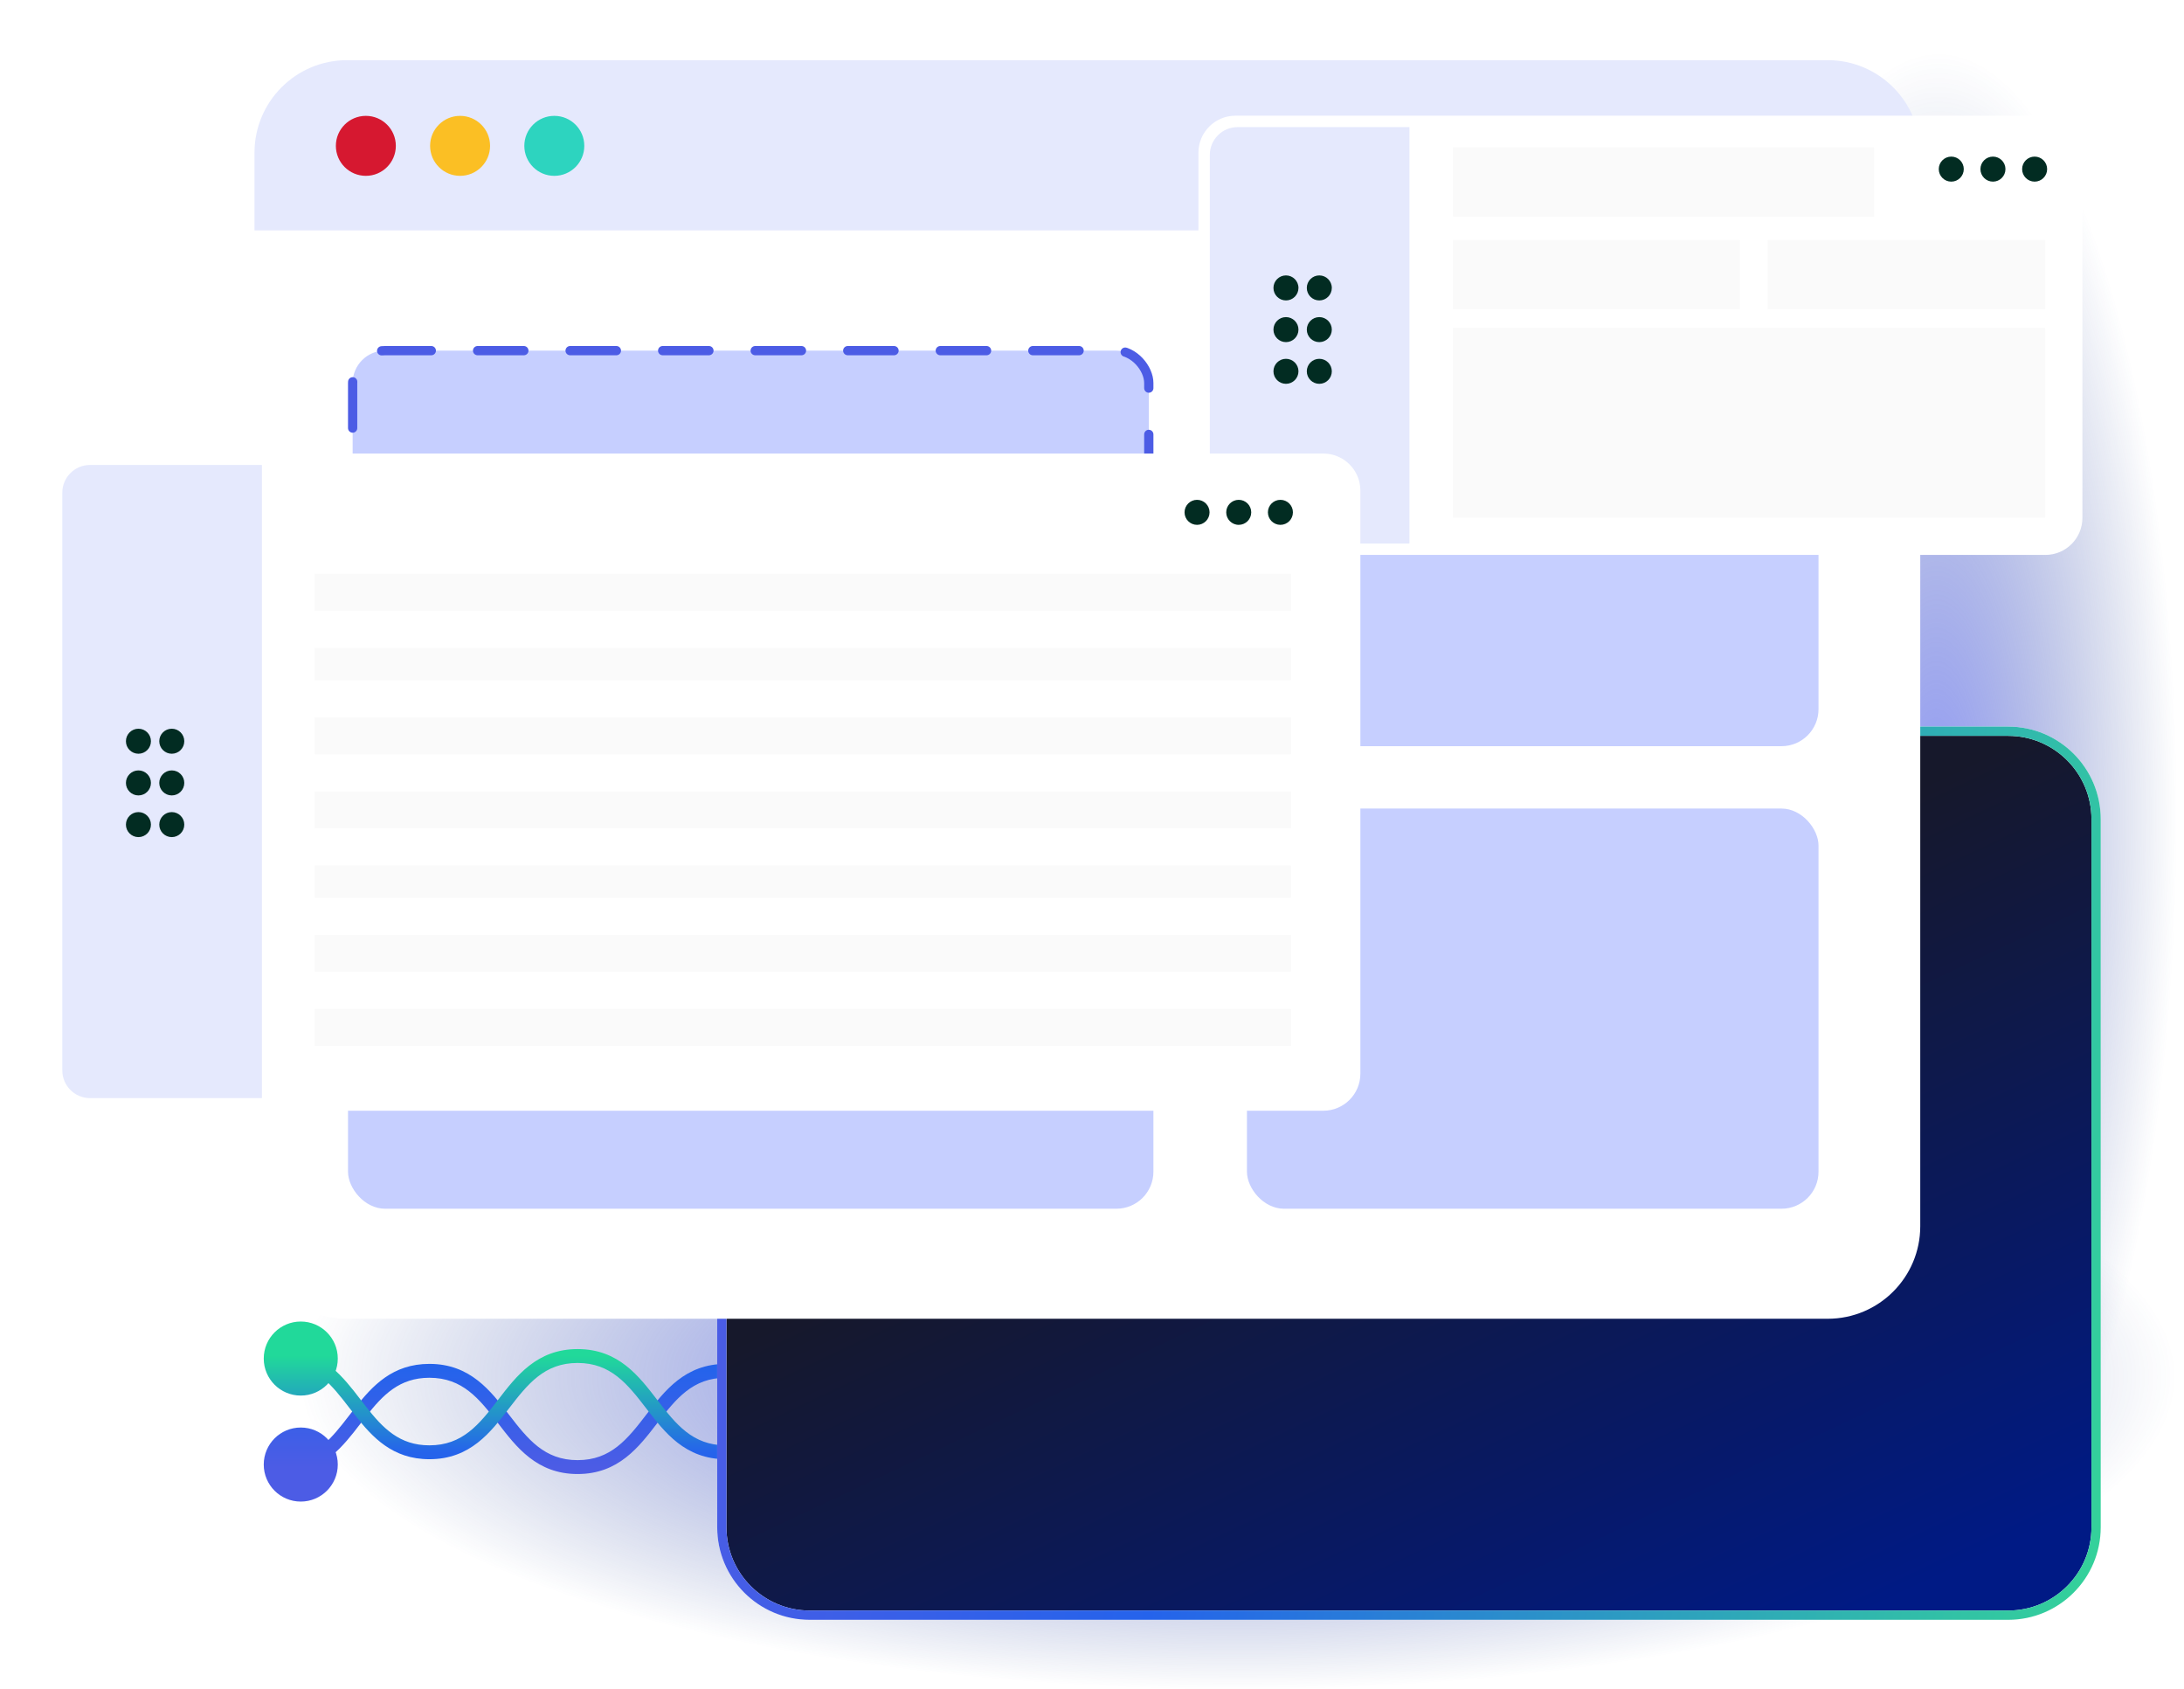 <svg width="472" height="365" viewBox="0 0 472 365" fill="none" xmlns="http://www.w3.org/2000/svg">
<g clip-path="url(#clip0_581_2105)">
<ellipse cx="267.5" cy="297.5" rx="202.5" ry="67.5" fill="url(#paint0_radial_581_2105)" fill-opacity="0.57"/>
<ellipse cx="418.319" cy="178.414" rx="167.91" ry="52.29" transform="rotate(90.352 418.319 178.414)" fill="url(#paint1_radial_581_2105)" fill-opacity="0.57"/>
<path d="M57 316.452C57 320.87 60.582 324.452 65 324.452C69.418 324.452 73 320.87 73 316.452C73 312.033 69.418 308.452 65 308.452C60.582 308.452 57 312.033 57 316.452ZM170.82 306.14C171.331 306.792 172.274 306.906 172.926 306.395C173.578 305.883 173.691 304.94 173.18 304.289L170.82 306.14ZM65.398 317.898C71.958 316.093 75.626 310.49 79.133 306.02C82.747 301.413 86.321 297.7 92.802 297.7L92.802 294.7C84.817 294.7 80.458 299.471 76.772 304.169C72.979 309.004 69.978 313.526 64.602 315.005L65.398 317.898ZM92.802 297.7C99.986 297.7 103.575 302.25 107.629 307.515C111.583 312.65 116.002 318.5 124.833 318.5L124.833 315.5C117.649 315.5 114.06 310.95 110.006 305.685C106.052 300.55 101.634 294.7 92.802 294.7L92.802 297.7ZM124.833 318.5C133.665 318.5 138.084 312.65 142.038 307.515C146.092 302.25 149.681 297.7 156.865 297.7L156.865 294.7C148.033 294.7 143.614 300.55 139.661 305.685C135.607 310.95 132.017 315.5 124.833 315.5L124.833 318.5ZM156.865 297.7C163.325 297.7 167.231 301.566 170.82 306.14L173.18 304.289C169.499 299.596 164.81 294.7 156.865 294.7L156.865 297.7Z" fill="url(#paint2_linear_581_2105)"/>
<path d="M57 293.548C57 289.13 60.582 285.548 65 285.548C69.418 285.548 73 289.13 73 293.548C73 297.967 69.418 301.548 65 301.548C60.582 301.548 57 297.967 57 293.548ZM170.82 303.86C171.331 303.208 172.274 303.094 172.926 303.605C173.578 304.117 173.691 305.06 173.18 305.711L170.82 303.86ZM65.398 292.102C71.958 293.907 75.626 299.51 79.133 303.98C82.747 308.587 86.321 312.3 92.802 312.3L92.802 315.3C84.817 315.3 80.458 310.529 76.772 305.831C72.979 300.996 69.978 296.474 64.602 294.995L65.398 292.102ZM92.802 312.3C99.986 312.3 103.575 307.75 107.629 302.485C111.583 297.35 116.002 291.5 124.833 291.5L124.833 294.5C117.649 294.5 114.06 299.05 110.006 304.315C106.052 309.45 101.634 315.3 92.802 315.3L92.802 312.3ZM124.833 291.5C133.665 291.5 138.084 297.35 142.038 302.485C146.092 307.75 149.681 312.3 156.865 312.3L156.865 315.3C148.033 315.3 143.614 309.45 139.661 304.315C135.607 299.05 132.017 294.5 124.833 294.5L124.833 291.5ZM156.865 312.3C163.325 312.3 167.231 308.434 170.82 303.86L173.18 305.711C169.499 310.404 164.81 315.3 156.865 315.3L156.865 312.3Z" fill="url(#paint3_linear_581_2105)"/>
<g filter="url(#filter0_d_581_2105)">
<path d="M156 164C156 153.507 164.507 145 175 145H434C444.493 145 453 153.507 453 164V317C453 327.493 444.493 336 434 336H175C164.507 336 156 327.493 156 317V164Z" fill="url(#paint4_linear_581_2105)"/>
<path d="M156 164C156 153.507 164.507 145 175 145H434C444.493 145 453 153.507 453 164V317C453 327.493 444.493 336 434 336H175C164.507 336 156 327.493 156 317V164Z" stroke="white" stroke-width="2"/>
<path d="M156 164C156 153.507 164.507 145 175 145H434C444.493 145 453 153.507 453 164V317C453 327.493 444.493 336 434 336H175C164.507 336 156 327.493 156 317V164Z" stroke="url(#paint5_linear_581_2105)" stroke-width="2"/>
<path d="M55 36.78H415V251.951C415 262.996 406.046 271.951 395 271.951H75C63.954 271.951 55 262.996 55 251.951V36.78Z" fill="white"/>
<path d="M55 36.78H415V20C415 8.954 406.046 8.39233e-05 395 8.39233e-05H75C63.954 8.39233e-05 55 8.954 55 20V36.78Z" fill="#E5E9FD"/>
<circle cx="79.067" cy="18.515" r="6.48" fill="#D61830"/>
<circle cx="99.433" cy="18.515" r="6.48" fill="#FBBF24"/>
<circle cx="119.797" cy="18.515" r="6.48" fill="#2DD4BF"/>
<rect x="76.212" y="62.764" width="172.061" height="84.469" rx="7" fill="#C6CFFF" stroke="#4C5CE5" stroke-width="2" stroke-linecap="round" stroke-linejoin="round" stroke-dasharray="10 10"/>
<rect x="75.212" y="161.707" width="174.061" height="86.469" rx="8" fill="#C6CFFF"/>
<rect x="269.486" y="61.764" width="123.527" height="86.469" rx="8" fill="#C6CFFF"/>
<rect x="269.486" y="161.708" width="123.527" height="86.469" rx="8" fill="#C6CFFF"/>
</g>
<rect x="259" y="25" width="191.044" height="94.906" rx="8" fill="white"/>
<rect x="314" y="70.84" width="128" height="41" fill="#FAFAFA"/>
<rect x="314" y="51.84" width="62" height="15" fill="#FAFAFA"/>
<rect x="314" y="31.84" width="91" height="15" fill="#FAFAFA"/>
<rect x="382" y="51.84" width="60" height="15" fill="#FAFAFA"/>
<path d="M261.466 33.465C261.466 30.151 264.152 27.465 267.466 27.465H304.605V117.44H267.466C264.152 117.44 261.466 114.754 261.466 111.44V33.465Z" fill="#E5E9FD"/>
<circle cx="277.918" cy="62.213" r="2.703" fill="#022C22"/>
<circle cx="277.918" cy="71.222" r="2.703" fill="#022C22"/>
<circle cx="277.918" cy="80.231" r="2.703" fill="#022C22"/>
<circle cx="285.125" cy="62.213" r="2.703" fill="#022C22"/>
<circle cx="285.125" cy="71.222" r="2.703" fill="#022C22"/>
<circle cx="285.125" cy="80.231" r="2.703" fill="#022C22"/>
<circle cx="439.719" cy="36.542" r="2.703" transform="rotate(90 439.719 36.542)" fill="#022C22"/>
<circle cx="430.71" cy="36.542" r="2.703" transform="rotate(90 430.71 36.542)" fill="#022C22"/>
<circle cx="421.703" cy="36.542" r="2.703" transform="rotate(90 421.703 36.542)" fill="#022C22"/>
<g filter="url(#filter1_d_581_2105)">
<path d="M2 98C2 93.582 5.582 90 10 90H277C281.418 90 285 93.582 285 98V224C285 228.418 281.418 232 277 232H10C5.582 232 2 228.418 2 224V98Z" fill="white"/>
<path d="M4.465 98.465C4.465 95.151 7.151 92.465 10.465 92.465H47.604V229.277H10.465C7.151 229.277 4.465 226.591 4.465 223.277V98.465Z" fill="#E5E9FD"/>
<circle cx="20.918" cy="152.16" r="2.703" fill="#022C22"/>
<circle cx="20.918" cy="161.168" r="2.703" fill="#022C22"/>
<circle cx="20.918" cy="170.177" r="2.703" fill="#022C22"/>
<circle cx="28.125" cy="152.16" r="2.703" fill="#022C22"/>
<circle cx="28.125" cy="161.168" r="2.703" fill="#022C22"/>
<circle cx="28.125" cy="170.177" r="2.703" fill="#022C22"/>
<circle cx="267.719" cy="102.703" r="2.703" transform="rotate(90 267.719 102.703)" fill="#022C22"/>
<circle cx="258.71" cy="102.703" r="2.703" transform="rotate(90 258.71 102.703)" fill="#022C22"/>
<circle cx="249.703" cy="102.703" r="2.703" transform="rotate(90 249.703 102.703)" fill="#022C22"/>
<rect x="59" y="116" width="211" height="8" fill="#FAFAFA"/>
<rect x="59" y="132" width="211" height="7" fill="#FAFAFA"/>
<rect x="59" y="147" width="211" height="8" fill="#FAFAFA"/>
<rect x="59" y="163" width="211" height="8" fill="#FAFAFA"/>
<rect x="59" y="179" width="211" height="7" fill="#FAFAFA"/>
<rect x="59" y="194" width="211" height="8" fill="#FAFAFA"/>
<rect x="59" y="210" width="211" height="8" fill="#FAFAFA"/>
</g>
</g>
<defs>
<filter id="filter0_d_581_2105" x="34.3" y="-7.7" width="440.4" height="378.4" filterUnits="userSpaceOnUse" color-interpolation-filters="sRGB">
<feFlood flood-opacity="0" result="BackgroundImageFix"/>
<feColorMatrix in="SourceAlpha" type="matrix" values="0 0 0 0 0 0 0 0 0 0 0 0 0 0 0 0 0 0 127 0" result="hardAlpha"/>
<feOffset dy="13"/>
<feGaussianBlur stdDeviation="10.35"/>
<feComposite in2="hardAlpha" operator="out"/>
<feColorMatrix type="matrix" values="0 0 0 0 0 0 0 0 0 0 0 0 0 0 0 0 0 0 0.04 0"/>
<feBlend mode="normal" in2="BackgroundImageFix" result="effect1_dropShadow_581_2105"/>
<feBlend mode="normal" in="SourceGraphic" in2="effect1_dropShadow_581_2105" result="shape"/>
</filter>
<filter id="filter1_d_581_2105" x="-2" y="85" width="309" height="168" filterUnits="userSpaceOnUse" color-interpolation-filters="sRGB">
<feFlood flood-opacity="0" result="BackgroundImageFix"/>
<feColorMatrix in="SourceAlpha" type="matrix" values="0 0 0 0 0 0 0 0 0 0 0 0 0 0 0 0 0 0 127 0" result="hardAlpha"/>
<feOffset dx="9" dy="8"/>
<feGaussianBlur stdDeviation="6.5"/>
<feComposite in2="hardAlpha" operator="out"/>
<feColorMatrix type="matrix" values="0 0 0 0 0 0 0 0 0 0 0 0 0 0 0 0 0 0 0.14 0"/>
<feBlend mode="normal" in2="BackgroundImageFix" result="effect1_dropShadow_581_2105"/>
<feBlend mode="normal" in="SourceGraphic" in2="effect1_dropShadow_581_2105" result="shape"/>
</filter>
<radialGradient id="paint0_radial_581_2105" cx="0" cy="0" r="1" gradientUnits="userSpaceOnUse" gradientTransform="translate(267.5 297.5) rotate(90) scale(67.5 202.5)">
<stop offset="0.347" stop-color="#4C5CE5"/>
<stop offset="1" stop-color="#1A3888" stop-opacity="0"/>
</radialGradient>
<radialGradient id="paint1_radial_581_2105" cx="0" cy="0" r="1" gradientUnits="userSpaceOnUse" gradientTransform="translate(418.319 178.414) rotate(90) scale(52.29 167.91)">
<stop offset="0.11" stop-color="#4C5CE5"/>
<stop offset="1" stop-color="#1A3888" stop-opacity="0"/>
</radialGradient>
<linearGradient id="paint2_linear_581_2105" x1="118.5" y1="296.2" x2="118.5" y2="317" gradientUnits="userSpaceOnUse">
<stop stop-color="#2563EB"/>
<stop offset="1" stop-color="#4C5CE5"/>
</linearGradient>
<linearGradient id="paint3_linear_581_2105" x1="118.5" y1="313.8" x2="118.5" y2="293" gradientUnits="userSpaceOnUse">
<stop stop-color="#2563EB"/>
<stop offset="1" stop-color="#21D99A"/>
</linearGradient>
<linearGradient id="paint4_linear_581_2105" x1="461.06" y1="308.263" x2="358.316" y2="90.613" gradientUnits="userSpaceOnUse">
<stop stop-color="#001A85"/>
<stop offset="0.651" stop-color="#16182B"/>
</linearGradient>
<linearGradient id="paint5_linear_581_2105" x1="172.884" y1="131.162" x2="479.454" y2="181.272" gradientUnits="userSpaceOnUse">
<stop stop-color="#4C5CE5"/>
<stop offset="0.346" stop-color="#2563EB"/>
<stop offset="1" stop-color="#34D399"/>
</linearGradient>
<clipPath id="clip0_581_2105">
<rect width="472" height="365" fill="white"/>
</clipPath>
</defs>
</svg>
